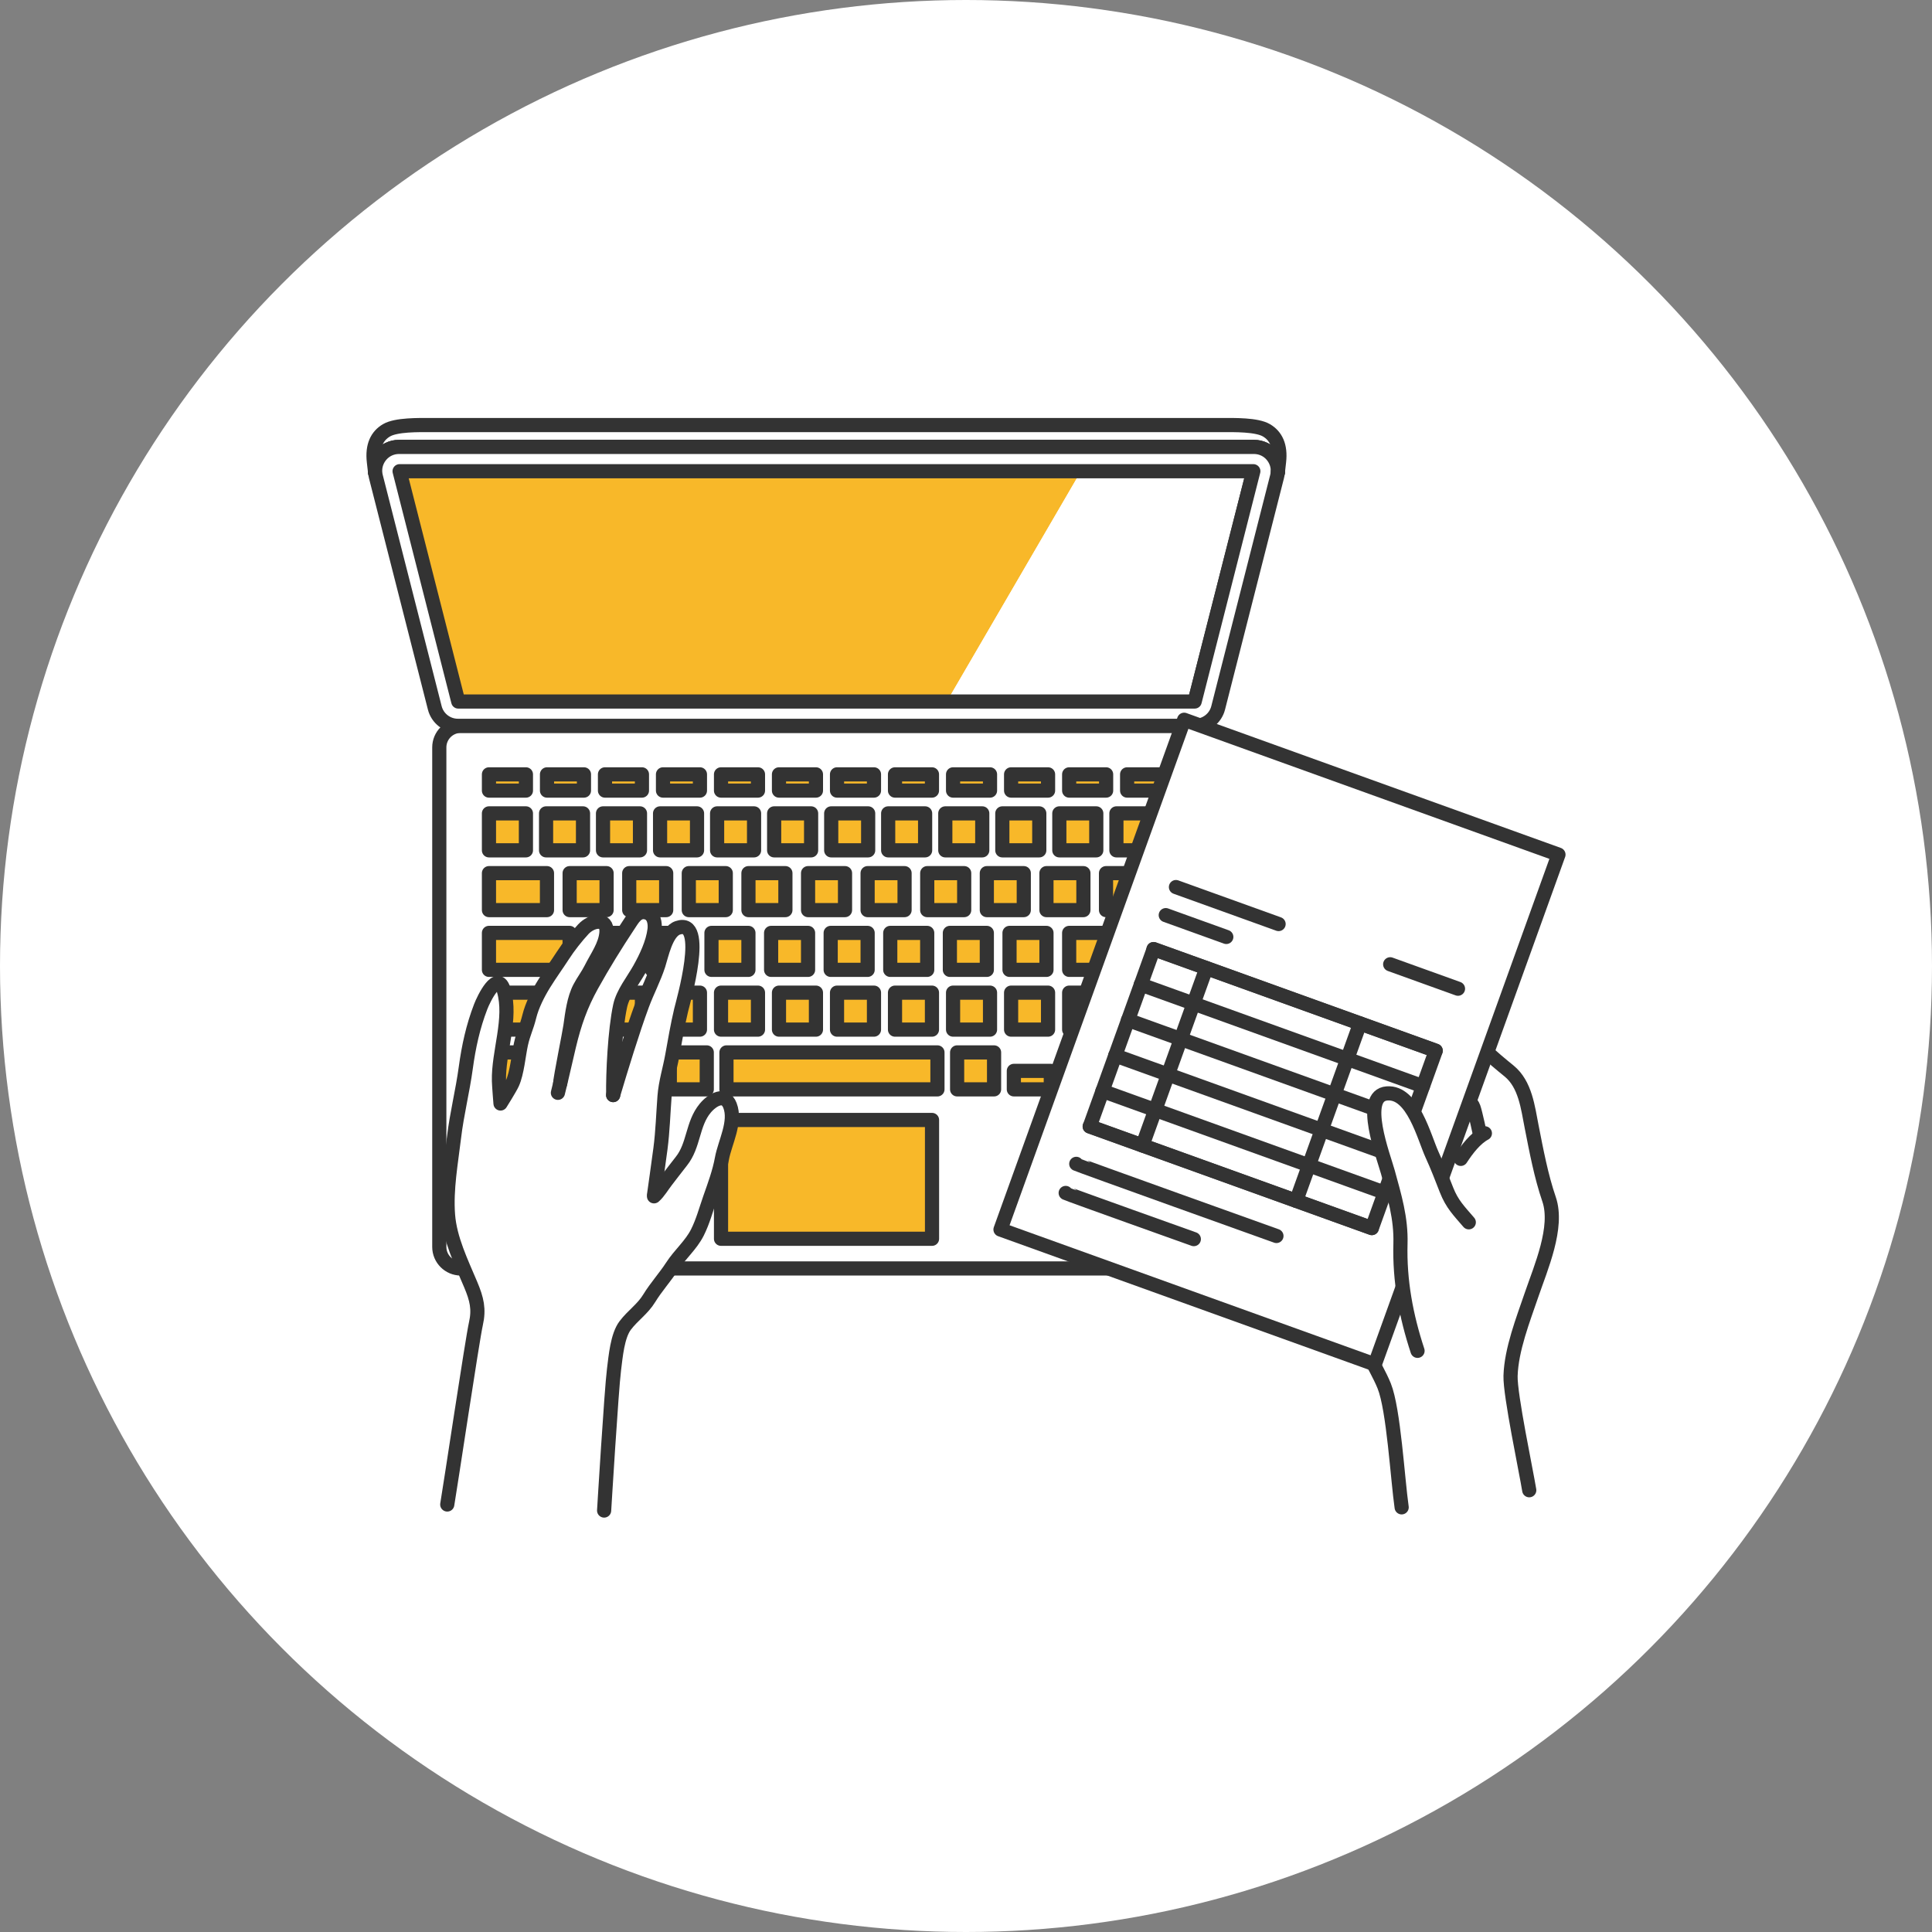 <svg width="150" height="150" viewBox="0 0 150 150" fill="none" xmlns="http://www.w3.org/2000/svg">
<rect x="0" y="0" width="150" height="150" fill="#808080" stroke="none"/>
<circle cx="75" cy="75" r="75" fill="white"/>
<path d="M31.023 36.584L35.578 54.464H73.516L83.924 36.584H31.023Z" fill="#F8B829"/>
<path d="M97.31 36.584H83.927L73.519 54.464H92.756L97.31 36.584Z" fill="white"/>
<path d="M97.308 36.584L92.754 54.464L97.308 36.584H97.308Z" fill="#EFEFEF" stroke="#333333" stroke-width="1.1" stroke-linecap="round" stroke-linejoin="round"/>
<path d="M92.549 56.352H35.783C34.858 56.352 34.107 57.103 34.107 58.028V96.808C34.107 97.734 34.858 98.484 35.783 98.484H92.549C93.474 98.484 94.225 97.734 94.225 96.808V58.028C94.225 57.103 93.474 56.352 92.549 56.352Z" fill="white" stroke="#333333" stroke-width="1.1" stroke-linecap="round" stroke-linejoin="round"/>
<path d="M29.129 36.68C29.127 36.657 29.126 36.635 29.125 36.613C29.126 36.636 29.127 36.658 29.129 36.68Z" fill="#EFEFEF" stroke="#333333" stroke-width="1.1" stroke-linecap="round" stroke-linejoin="round"/>
<path d="M29.125 36.612C29.126 36.635 29.127 36.657 29.129 36.679C29.127 36.657 29.126 36.634 29.125 36.612Z" fill="#EFEFEF" stroke="#333333" stroke-width="1.1" stroke-linecap="round" stroke-linejoin="round"/>
<path d="M99.211 36.612C99.21 36.635 99.209 36.657 99.207 36.679C99.209 36.657 99.21 36.634 99.211 36.612Z" fill="#EFEFEF" stroke="#333333" stroke-width="1.1" stroke-linecap="round" stroke-linejoin="round"/>
<path d="M99.305 35.842L99.209 36.683H99.203C99.205 36.659 99.207 36.636 99.207 36.613C99.207 36.601 99.208 36.589 99.208 36.578C99.209 36.531 99.208 36.485 99.206 36.439C99.205 36.422 99.203 36.404 99.202 36.387C99.201 36.37 99.199 36.353 99.197 36.336C99.195 36.319 99.193 36.302 99.19 36.286C99.188 36.269 99.186 36.252 99.182 36.235C99.177 36.202 99.17 36.168 99.162 36.135C99.159 36.12 99.155 36.105 99.152 36.091C99.141 36.047 99.128 36.004 99.114 35.962C99.023 35.693 98.872 35.448 98.675 35.248C98.665 35.237 98.654 35.227 98.644 35.217C98.628 35.202 98.612 35.186 98.596 35.172C98.579 35.157 98.562 35.142 98.545 35.127C98.527 35.112 98.509 35.097 98.491 35.083C98.481 35.075 98.471 35.068 98.46 35.06C98.442 35.047 98.422 35.032 98.403 35.019C98.366 34.994 98.328 34.97 98.29 34.947C98.251 34.924 98.211 34.903 98.171 34.883C97.927 34.764 97.651 34.696 97.356 34.696H30.977C30.682 34.696 30.407 34.764 30.163 34.883C30.122 34.903 30.082 34.924 30.043 34.947C30.004 34.97 29.967 34.994 29.93 35.019C29.911 35.032 29.892 35.046 29.873 35.06C29.863 35.068 29.852 35.075 29.842 35.083C29.824 35.097 29.806 35.112 29.788 35.127C29.771 35.142 29.754 35.157 29.737 35.172C29.721 35.186 29.705 35.202 29.689 35.217C29.678 35.227 29.668 35.237 29.658 35.248C29.461 35.448 29.31 35.693 29.22 35.962C29.205 36.004 29.192 36.047 29.181 36.091C29.177 36.105 29.174 36.121 29.171 36.135C29.163 36.168 29.156 36.202 29.151 36.235C29.148 36.252 29.145 36.269 29.143 36.286C29.14 36.302 29.138 36.319 29.136 36.336C29.134 36.353 29.133 36.37 29.131 36.387C29.13 36.404 29.128 36.422 29.127 36.439C29.125 36.485 29.124 36.531 29.125 36.578C29.125 36.589 29.126 36.601 29.126 36.613C29.127 36.636 29.128 36.659 29.13 36.683H29.124L29.028 35.842C28.888 34.607 29.279 33.838 30.006 33.41C30.76 32.965 32.509 33.001 33.411 33.001H94.923C95.825 33.001 97.574 32.965 98.328 33.41C99.054 33.838 99.446 34.607 99.305 35.842L99.305 35.842Z" fill="white" stroke="#333333" stroke-width="1.1" stroke-linecap="round" stroke-linejoin="round"/>
<path d="M99.206 36.44C99.206 36.423 99.204 36.406 99.202 36.389C99.201 36.371 99.2 36.354 99.197 36.337C99.195 36.321 99.193 36.303 99.191 36.287C99.188 36.27 99.186 36.253 99.183 36.236C99.177 36.203 99.171 36.17 99.163 36.137C99.159 36.121 99.156 36.107 99.152 36.092C99.141 36.048 99.128 36.005 99.114 35.963C99.024 35.694 98.873 35.45 98.676 35.249C98.665 35.239 98.655 35.228 98.644 35.218C98.629 35.203 98.613 35.188 98.596 35.173C98.58 35.158 98.563 35.143 98.545 35.128C98.528 35.113 98.51 35.099 98.491 35.085C98.481 35.077 98.471 35.069 98.461 35.061C98.442 35.048 98.423 35.034 98.403 35.02C98.367 34.995 98.329 34.971 98.29 34.948C98.251 34.925 98.212 34.904 98.171 34.884C97.927 34.765 97.652 34.697 97.357 34.697H30.977C30.683 34.697 30.407 34.765 30.163 34.884C30.122 34.904 30.083 34.925 30.044 34.948C30.005 34.971 29.968 34.995 29.931 35.02C29.911 35.034 29.892 35.047 29.873 35.061C29.863 35.069 29.853 35.077 29.843 35.085C29.825 35.099 29.807 35.113 29.789 35.128C29.771 35.143 29.754 35.158 29.738 35.173C29.722 35.188 29.705 35.203 29.69 35.218C29.679 35.228 29.668 35.239 29.658 35.249C29.461 35.45 29.31 35.694 29.22 35.963C29.206 36.005 29.193 36.048 29.182 36.092C29.178 36.107 29.175 36.122 29.171 36.137C29.164 36.17 29.157 36.203 29.151 36.236C29.148 36.253 29.146 36.27 29.143 36.287C29.141 36.303 29.139 36.321 29.137 36.337C29.135 36.354 29.133 36.371 29.132 36.389C29.13 36.406 29.129 36.423 29.128 36.44C29.125 36.486 29.124 36.532 29.125 36.579C29.125 36.59 29.126 36.602 29.126 36.614C29.127 36.637 29.129 36.661 29.13 36.684C29.138 36.79 29.156 36.898 29.183 37.005L33.756 54.959C33.965 55.779 34.705 56.353 35.551 56.353H92.784C93.63 56.353 94.369 55.779 94.578 54.959L99.151 37.005C99.179 36.898 99.196 36.79 99.204 36.684C99.206 36.66 99.207 36.637 99.208 36.614C99.208 36.602 99.209 36.59 99.209 36.579C99.21 36.532 99.209 36.486 99.207 36.44H99.206ZM92.754 54.465H35.579L31.025 36.585H97.308L92.754 54.465Z" fill="white" stroke="#333333" stroke-width="1.1" stroke-linecap="round" stroke-linejoin="round"/>
<path d="M99.211 36.612C99.21 36.635 99.209 36.657 99.207 36.679C99.209 36.657 99.21 36.634 99.211 36.612Z" fill="#EFEFEF" stroke="#333333" stroke-width="1.1" stroke-linecap="round" stroke-linejoin="round"/>
<path d="M40.832 60.121H37.963V61.381H40.832V60.121Z" fill="#F8B829" stroke="#333333" stroke-width="1.1" stroke-linecap="round" stroke-linejoin="round"/>
<path d="M45.338 60.121H42.469V61.381H45.338V60.121Z" fill="#F8B829" stroke="#333333" stroke-width="1.1" stroke-linecap="round" stroke-linejoin="round"/>
<path d="M49.84 60.121H46.971V61.381H49.84V60.121Z" fill="#F8B829" stroke="#333333" stroke-width="1.1" stroke-linecap="round" stroke-linejoin="round"/>
<path d="M54.343 60.121H51.475V61.381H54.343V60.121Z" fill="#F8B829" stroke="#333333" stroke-width="1.1" stroke-linecap="round" stroke-linejoin="round"/>
<path d="M58.849 60.121H55.98V61.381H58.849V60.121Z" fill="#F8B829" stroke="#333333" stroke-width="1.1" stroke-linecap="round" stroke-linejoin="round"/>
<path d="M63.35 60.121H60.48V61.381H63.35V60.121Z" fill="#F8B829" stroke="#333333" stroke-width="1.1" stroke-linecap="round" stroke-linejoin="round"/>
<path d="M67.855 60.121H64.986V61.381H67.855V60.121Z" fill="#F8B829" stroke="#333333" stroke-width="1.1" stroke-linecap="round" stroke-linejoin="round"/>
<path d="M72.357 60.121H69.488V61.381H72.357V60.121Z" fill="#F8B829" stroke="#333333" stroke-width="1.1" stroke-linecap="round" stroke-linejoin="round"/>
<path d="M76.865 60.121H73.996V61.381H76.865V60.121Z" fill="#F8B829" stroke="#333333" stroke-width="1.1" stroke-linecap="round" stroke-linejoin="round"/>
<path d="M81.371 60.121H78.502V61.381H81.371V60.121Z" fill="#F8B829" stroke="#333333" stroke-width="1.1" stroke-linecap="round" stroke-linejoin="round"/>
<path d="M85.879 60.121H83.01V61.381H85.879V60.121Z" fill="#F8B829" stroke="#333333" stroke-width="1.1" stroke-linecap="round" stroke-linejoin="round"/>
<path d="M90.379 60.121H87.51V61.381H90.379V60.121Z" fill="#F8B829" stroke="#333333" stroke-width="1.1" stroke-linecap="round" stroke-linejoin="round"/>
<path d="M40.832 63.151H37.963V66.02H40.832V63.151Z" fill="#F8B829" stroke="#333333" stroke-width="1.1" stroke-linecap="round" stroke-linejoin="round"/>
<path d="M45.265 63.151H42.397V66.02H45.265V63.151Z" fill="#F8B829" stroke="#333333" stroke-width="1.1" stroke-linecap="round" stroke-linejoin="round"/>
<path d="M49.688 63.151H46.818V66.02H49.688V63.151Z" fill="#F8B829" stroke="#333333" stroke-width="1.1" stroke-linecap="round" stroke-linejoin="round"/>
<path d="M54.117 63.151H51.248V66.02H54.117V63.151Z" fill="#F8B829" stroke="#333333" stroke-width="1.1" stroke-linecap="round" stroke-linejoin="round"/>
<path d="M58.545 63.151H55.676V66.02H58.545V63.151Z" fill="#F8B829" stroke="#333333" stroke-width="1.1" stroke-linecap="round" stroke-linejoin="round"/>
<path d="M62.974 63.151H60.105V66.02H62.974V63.151Z" fill="#F8B829" stroke="#333333" stroke-width="1.1" stroke-linecap="round" stroke-linejoin="round"/>
<path d="M67.404 63.151H64.535V66.02H67.404V63.151Z" fill="#F8B829" stroke="#333333" stroke-width="1.1" stroke-linecap="round" stroke-linejoin="round"/>
<path d="M71.826 63.151H68.957V66.02H71.826V63.151Z" fill="#F8B829" stroke="#333333" stroke-width="1.1" stroke-linecap="round" stroke-linejoin="round"/>
<path d="M76.262 63.151H73.393V66.02H76.262V63.151Z" fill="#F8B829" stroke="#333333" stroke-width="1.1" stroke-linecap="round" stroke-linejoin="round"/>
<path d="M80.689 63.151H77.82V66.02H80.689V63.151Z" fill="#F8B829" stroke="#333333" stroke-width="1.1" stroke-linecap="round" stroke-linejoin="round"/>
<path d="M85.115 63.151H82.246V66.02H85.115V63.151Z" fill="#F8B829" stroke="#333333" stroke-width="1.1" stroke-linecap="round" stroke-linejoin="round"/>
<path d="M90.378 63.151H86.678V66.02H90.378V63.151Z" fill="#F8B829" stroke="#333333" stroke-width="1.1" stroke-linecap="round" stroke-linejoin="round"/>
<path d="M42.467 67.791H37.963V70.66H42.467V67.791Z" fill="#F8B829" stroke="#333333" stroke-width="1.1" stroke-linecap="round" stroke-linejoin="round"/>
<path d="M47.095 67.791H44.227V70.66H47.095V67.791Z" fill="#F8B829" stroke="#333333" stroke-width="1.1" stroke-linecap="round" stroke-linejoin="round"/>
<path d="M51.722 67.791H48.853V70.66H51.722V67.791Z" fill="#F8B829" stroke="#333333" stroke-width="1.1" stroke-linecap="round" stroke-linejoin="round"/>
<path d="M56.348 67.791H53.478V70.66H56.348V67.791Z" fill="#F8B829" stroke="#333333" stroke-width="1.1" stroke-linecap="round" stroke-linejoin="round"/>
<path d="M60.978 67.791H58.109V70.66H60.978V67.791Z" fill="#F8B829" stroke="#333333" stroke-width="1.1" stroke-linecap="round" stroke-linejoin="round"/>
<path d="M65.607 67.791H62.738V70.66H65.607V67.791Z" fill="#F8B829" stroke="#333333" stroke-width="1.1" stroke-linecap="round" stroke-linejoin="round"/>
<path d="M70.23 67.791H67.361V70.66H70.23V67.791Z" fill="#F8B829" stroke="#333333" stroke-width="1.1" stroke-linecap="round" stroke-linejoin="round"/>
<path d="M74.859 67.791H71.99V70.66H74.859V67.791Z" fill="#F8B829" stroke="#333333" stroke-width="1.1" stroke-linecap="round" stroke-linejoin="round"/>
<path d="M79.486 67.791H76.617V70.66H79.486V67.791Z" fill="#F8B829" stroke="#333333" stroke-width="1.1" stroke-linecap="round" stroke-linejoin="round"/>
<path d="M84.115 67.791H81.246V70.66H84.115V67.791Z" fill="#F8B829" stroke="#333333" stroke-width="1.1" stroke-linecap="round" stroke-linejoin="round"/>
<path d="M90.375 67.791V75.299H87.506V70.66H85.871V67.791H90.375Z" fill="#F8B829" stroke="#333333" stroke-width="1.1" stroke-linecap="round" stroke-linejoin="round"/>
<path d="M44.225 72.431H37.963V75.299H44.225V72.431Z" fill="#F8B829" stroke="#333333" stroke-width="1.1" stroke-linecap="round" stroke-linejoin="round"/>
<path d="M48.857 72.431H45.988V75.299H48.857V72.431Z" fill="#F8B829" stroke="#333333" stroke-width="1.1" stroke-linecap="round" stroke-linejoin="round"/>
<path d="M53.478 72.431H50.609V75.299H53.478V72.431Z" fill="#F8B829" stroke="#333333" stroke-width="1.1" stroke-linecap="round" stroke-linejoin="round"/>
<path d="M58.107 72.431H55.238V75.299H58.107V72.431Z" fill="#F8B829" stroke="#333333" stroke-width="1.1" stroke-linecap="round" stroke-linejoin="round"/>
<path d="M62.738 72.431H59.869V75.299H62.738V72.431Z" fill="#F8B829" stroke="#333333" stroke-width="1.1" stroke-linecap="round" stroke-linejoin="round"/>
<path d="M67.363 72.431H64.494V75.299H67.363V72.431Z" fill="#F8B829" stroke="#333333" stroke-width="1.1" stroke-linecap="round" stroke-linejoin="round"/>
<path d="M71.988 72.431H69.119V75.299H71.988V72.431Z" fill="#F8B829" stroke="#333333" stroke-width="1.1" stroke-linecap="round" stroke-linejoin="round"/>
<path d="M76.617 72.431H73.748V75.299H76.617V72.431Z" fill="#F8B829" stroke="#333333" stroke-width="1.1" stroke-linecap="round" stroke-linejoin="round"/>
<path d="M81.248 72.431H78.379V75.299H81.248V72.431Z" fill="#F8B829" stroke="#333333" stroke-width="1.1" stroke-linecap="round" stroke-linejoin="round"/>
<path d="M85.879 72.431H83.01V75.299H85.879V72.431Z" fill="#F8B829" stroke="#333333" stroke-width="1.1" stroke-linecap="round" stroke-linejoin="round"/>
<path d="M42.467 77.069H37.963V79.939H42.467V77.069Z" fill="#F8B829" stroke="#333333" stroke-width="1.1" stroke-linecap="round" stroke-linejoin="round"/>
<path d="M45.338 77.069H42.469V79.939H45.338V77.069Z" fill="#F8B829" stroke="#333333" stroke-width="1.1" stroke-linecap="round" stroke-linejoin="round"/>
<path d="M49.84 77.069H46.971V79.939H49.84V77.069Z" fill="#F8B829" stroke="#333333" stroke-width="1.1" stroke-linecap="round" stroke-linejoin="round"/>
<path d="M54.343 77.069H51.475V79.939H54.343V77.069Z" fill="#F8B829" stroke="#333333" stroke-width="1.1" stroke-linecap="round" stroke-linejoin="round"/>
<path d="M58.849 77.069H55.98V79.939H58.849V77.069Z" fill="#F8B829" stroke="#333333" stroke-width="1.1" stroke-linecap="round" stroke-linejoin="round"/>
<path d="M63.35 77.069H60.48V79.939H63.35V77.069Z" fill="#F8B829" stroke="#333333" stroke-width="1.1" stroke-linecap="round" stroke-linejoin="round"/>
<path d="M67.855 77.069H64.986V79.939H67.855V77.069Z" fill="#F8B829" stroke="#333333" stroke-width="1.1" stroke-linecap="round" stroke-linejoin="round"/>
<path d="M72.357 77.069H69.488V79.939H72.357V77.069Z" fill="#F8B829" stroke="#333333" stroke-width="1.1" stroke-linecap="round" stroke-linejoin="round"/>
<path d="M76.865 77.069H73.996V79.939H76.865V77.069Z" fill="#F8B829" stroke="#333333" stroke-width="1.1" stroke-linecap="round" stroke-linejoin="round"/>
<path d="M81.371 77.069H78.502V79.939H81.371V77.069Z" fill="#F8B829" stroke="#333333" stroke-width="1.1" stroke-linecap="round" stroke-linejoin="round"/>
<path d="M85.879 77.069H83.01V79.939H85.879V77.069Z" fill="#F8B829" stroke="#333333" stroke-width="1.1" stroke-linecap="round" stroke-linejoin="round"/>
<path d="M90.375 77.069H85.871V79.939H90.375V77.069Z" fill="#F8B829" stroke="#333333" stroke-width="1.1" stroke-linecap="round" stroke-linejoin="round"/>
<path d="M41.677 81.709H37.963V84.577H41.677V81.709Z" fill="#F8B829" stroke="#333333" stroke-width="1.1" stroke-linecap="round" stroke-linejoin="round"/>
<path d="M46.078 81.709H43.209V84.577H46.078V81.709Z" fill="#F8B829" stroke="#333333" stroke-width="1.1" stroke-linecap="round" stroke-linejoin="round"/>
<path d="M50.478 81.709H47.609V84.577H50.478V81.709Z" fill="#F8B829" stroke="#333333" stroke-width="1.1" stroke-linecap="round" stroke-linejoin="round"/>
<path d="M54.873 81.709H52.004V84.577H54.873V81.709Z" fill="#F8B829" stroke="#333333" stroke-width="1.1" stroke-linecap="round" stroke-linejoin="round"/>
<path d="M72.783 81.709H56.402V84.578H72.783V81.709Z" fill="#F8B829" stroke="#333333" stroke-width="1.1" stroke-linecap="round" stroke-linejoin="round"/>
<path d="M77.179 81.709H74.311V84.577H77.179V81.709Z" fill="#F8B829" stroke="#333333" stroke-width="1.1" stroke-linecap="round" stroke-linejoin="round"/>
<path d="M81.584 83.143H78.715V84.577H81.584V83.143Z" fill="#F8B829" stroke="#333333" stroke-width="1.1" stroke-linecap="round" stroke-linejoin="round"/>
<path d="M85.974 83.143H83.106V84.577H85.974V83.143Z" fill="#F8B829" stroke="#333333" stroke-width="1.1" stroke-linecap="round" stroke-linejoin="round"/>
<path d="M85.974 81.709H83.106V83.143H85.974V81.709Z" fill="#F8B829" stroke="#333333" stroke-width="1.1" stroke-linecap="round" stroke-linejoin="round"/>
<path d="M90.379 83.143H87.51V84.577H90.379V83.143Z" fill="#F8B829" stroke="#333333" stroke-width="1.1" stroke-linecap="round" stroke-linejoin="round"/>
<path d="M72.362 86.954H55.98V96.178H72.362V86.954Z" fill="#F8B829" stroke="#333333" stroke-width="1.1" stroke-linecap="round" stroke-linejoin="round"/>
<path d="M46.904 117.277C46.904 117.277 47.467 107.95 47.672 106.333C47.798 105.335 47.934 103.708 48.538 102.911C49.136 102.123 49.892 101.641 50.408 100.795C50.936 99.93 51.635 99.165 52.186 98.314C52.782 97.393 53.647 96.677 54.143 95.693C54.571 94.845 54.821 93.901 55.134 93.007C55.491 91.987 55.855 91.014 56.049 89.959C56.28 88.698 57.172 87.108 56.674 85.825C56.277 84.803 55.297 85.382 54.752 86.041C53.739 87.264 53.892 88.916 52.898 90.16C52.496 90.663 52.114 91.178 51.722 91.681C51.43 92.054 51.123 92.583 50.777 92.881L50.785 92.727C50.785 92.727 51.145 90.195 51.279 89.17C51.452 87.836 51.492 86.468 51.594 85.127C51.676 84.034 52.001 83.024 52.195 81.949C52.408 80.766 52.605 79.604 52.884 78.425C53.035 77.785 54.935 71.246 52.616 72.04C51.711 72.349 51.355 74.181 51.119 74.912C50.775 75.975 50.251 76.959 49.864 78.002C49.107 80.043 48.219 82.957 47.603 85.022C47.578 83.364 47.731 80.006 48.143 78.093C48.356 77.108 49.144 76.13 49.639 75.251C50.157 74.33 50.688 73.212 50.814 72.17C50.872 71.695 50.78 71.031 50.223 70.858C49.486 70.628 49.111 71.348 48.796 71.822C47.787 73.343 46.829 74.895 45.944 76.485C45.071 78.055 44.588 79.459 44.169 81.206C43.931 82.199 43.553 83.901 43.311 84.846L43.489 84.121C43.536 83.513 44.21 80.222 44.288 79.66C44.425 78.682 44.562 77.537 45.018 76.671C45.278 76.177 45.634 75.712 45.891 75.197C46.34 74.298 47.013 73.399 47.086 72.392C47.171 71.203 45.926 71.454 45.289 72.144C44.729 72.751 44.152 73.486 43.706 74.175C43.202 74.953 42.754 75.56 42.249 76.371C41.772 77.139 41.304 78.07 41.097 78.912C40.881 79.79 40.632 80.212 40.446 81.067C40.264 81.898 40.145 83.304 39.779 84.109C39.6 84.501 38.86 85.675 38.86 85.675C38.86 85.675 38.749 84.311 38.739 83.932C38.684 81.677 39.761 79.085 39.116 76.887C38.641 75.269 37.549 77.567 37.323 78.153C36.726 79.698 36.388 81.259 36.165 82.893C35.918 84.714 35.467 86.489 35.252 88.292C35.017 90.265 34.633 92.325 34.783 94.319C34.923 96.187 35.816 98.005 36.545 99.736C37.022 100.869 37.207 101.644 36.947 102.786C36.679 103.961 34.935 115.616 34.725 116.808L46.905 117.277L46.904 117.277Z" fill="white"/>
<path d="M43.489 84.121C43.536 83.513 44.21 80.221 44.288 79.66C44.425 78.682 44.562 77.537 45.018 76.671C45.278 76.177 45.634 75.712 45.891 75.197C46.34 74.298 47.013 73.399 47.086 72.392C47.171 71.203 45.926 71.454 45.289 72.144C44.729 72.75 44.152 73.486 43.706 74.175C43.202 74.953 42.754 75.56 42.249 76.371C41.772 77.139 41.304 78.07 41.097 78.912C40.881 79.79 40.632 80.212 40.446 81.067C40.264 81.898 40.145 83.304 39.779 84.108C39.6 84.501 38.86 85.675 38.86 85.675C38.86 85.675 38.749 84.311 38.739 83.931C38.684 81.677 39.761 79.085 39.116 76.886C38.641 75.269 37.549 77.567 37.323 78.153C36.726 79.698 36.388 81.259 36.165 82.893C35.918 84.714 35.467 86.488 35.252 88.292C35.017 90.265 34.633 92.325 34.783 94.319C34.923 96.187 35.816 98.005 36.545 99.736C37.022 100.869 37.207 101.644 36.947 102.786C36.679 103.961 34.935 115.616 34.725 116.808" stroke="#333333" stroke-width="1.1" stroke-linecap="round" stroke-linejoin="round"/>
<path d="M43.316 84.846C43.558 83.901 43.936 82.199 44.174 81.206C44.593 79.459 45.077 78.055 45.95 76.485C46.835 74.894 47.793 73.343 48.802 71.822C49.117 71.348 49.492 70.628 50.229 70.858C50.785 71.031 50.877 71.695 50.82 72.17C50.693 73.213 50.163 74.33 49.645 75.251C49.15 76.13 48.361 77.107 48.149 78.093C47.736 80.006 47.584 83.364 47.609 85.022" stroke="#333333" stroke-width="1.1" stroke-linecap="round" stroke-linejoin="round"/>
<path d="M47.603 85.022C48.219 82.957 49.107 80.043 49.864 78.001C50.251 76.959 50.776 75.974 51.119 74.912C51.356 74.181 51.712 72.349 52.616 72.039C54.935 71.246 53.035 77.785 52.884 78.425C52.605 79.605 52.408 80.766 52.195 81.949C52.002 83.024 51.677 84.033 51.594 85.126C51.493 86.468 51.452 87.835 51.279 89.17C51.146 90.195 50.786 92.727 50.786 92.727" stroke="#333333" stroke-width="1.1" stroke-linecap="round" stroke-linejoin="round"/>
<path d="M50.778 92.881C51.123 92.583 51.431 92.054 51.722 91.681C52.115 91.178 52.496 90.663 52.898 90.16C53.892 88.916 53.739 87.264 54.752 86.041C55.297 85.383 56.277 84.802 56.674 85.825C57.173 87.107 56.281 88.697 56.049 89.959C55.856 91.014 55.491 91.987 55.134 93.007C54.821 93.901 54.571 94.845 54.143 95.693C53.647 96.677 52.783 97.393 52.187 98.314C51.635 99.165 50.935 99.931 50.408 100.795C49.893 101.641 49.136 102.123 48.539 102.911C47.935 103.707 47.798 105.335 47.672 106.333C47.467 107.95 46.904 117.277 46.904 117.277" stroke="#333333" stroke-width="1.1" stroke-linecap="round" stroke-linejoin="round"/>
<path d="M105.44 102.341C105.47 104.32 106.76 105.857 107.469 107.606C108.203 109.418 108.51 114.849 108.824 117.03L118.731 115.702C118.497 114.245 117.237 108.303 117.28 106.825C117.341 104.775 118.255 102.453 118.917 100.512C119.627 98.431 121.013 95.287 120.271 93.115C119.652 91.303 119.287 89.356 118.918 87.479C118.624 85.989 118.428 84.186 117.169 83.156C116.534 82.638 115.825 82.058 115.286 81.519L113.199 79.939L105.439 102.341H105.44Z" fill="white"/>
<path d="M115.285 81.518C115.823 82.057 116.533 82.637 117.168 83.155C118.427 84.185 118.623 85.989 118.917 87.478C119.286 89.355 119.651 91.302 120.27 93.114C121.012 95.286 119.626 98.43 118.916 100.511C118.254 102.452 117.34 104.774 117.279 106.824C117.236 108.302 118.496 114.244 118.73 115.701" stroke="#333333" stroke-width="1.1" stroke-linecap="round" stroke-linejoin="round"/>
<path d="M105.439 102.34C105.47 104.318 106.76 105.855 107.469 107.604C108.203 109.417 108.51 114.847 108.824 117.029" stroke="#333333" stroke-width="1.1" stroke-linecap="round" stroke-linejoin="round"/>
<path d="M113.68 85.112C113.911 85.477 114.236 85.516 114.409 86.002C114.552 86.402 114.92 88.144 114.92 88.144" stroke="#333333" stroke-width="1.1" stroke-linecap="round" stroke-linejoin="round"/>
<path d="M115.286 87.99C114.548 88.382 113.906 89.219 113.416 89.974" stroke="#333333" stroke-width="1.1" stroke-linecap="round" stroke-linejoin="round"/>
<path d="M120.998 66.351L91.936 55.882L77.679 95.46L106.741 105.928L120.998 66.351Z" fill="white" stroke="#333333" stroke-width="1.1" stroke-linecap="round" stroke-linejoin="round"/>
<path d="M91.301 68.872L99.269 71.742" stroke="#333333" stroke-width="1.1" stroke-linecap="round" stroke-linejoin="round"/>
<path d="M107.934 74.867L113.198 76.763" stroke="#333333" stroke-width="1.1" stroke-linecap="round" stroke-linejoin="round"/>
<path d="M90.51 71.051L95.209 72.744" stroke="#333333" stroke-width="1.1" stroke-linecap="round" stroke-linejoin="round"/>
<path d="M111.472 81.576L89.568 73.686L84.608 87.455L106.512 95.345L111.472 81.576Z" stroke="#333333" stroke-width="1.1" stroke-linecap="round" stroke-linejoin="round"/>
<path d="M93.66 75.165L88.699 88.934" stroke="#333333" stroke-width="1.1" stroke-linecap="round" stroke-linejoin="round"/>
<path d="M89.559 73.688L111.461 81.579" stroke="#333333" stroke-width="1.1" stroke-linecap="round" stroke-linejoin="round"/>
<path d="M88.57 76.442L110.473 84.333" stroke="#333333" stroke-width="1.1" stroke-linecap="round" stroke-linejoin="round"/>
<path d="M87.578 79.195L109.481 87.086" stroke="#333333" stroke-width="1.1" stroke-linecap="round" stroke-linejoin="round"/>
<path d="M86.584 81.95L108.487 89.841" stroke="#333333" stroke-width="1.1" stroke-linecap="round" stroke-linejoin="round"/>
<path d="M85.594 84.704L107.497 92.595" stroke="#333333" stroke-width="1.1" stroke-linecap="round" stroke-linejoin="round"/>
<path d="M84.602 87.458L106.505 95.349" stroke="#333333" stroke-width="1.1" stroke-linecap="round" stroke-linejoin="round"/>
<path d="M105.594 79.462L100.633 93.232" stroke="#333333" stroke-width="1.1" stroke-linecap="round" stroke-linejoin="round"/>
<path d="M83.561 90.361C83.608 90.416 99.102 95.961 99.102 95.961" stroke="#333333" stroke-width="1.1" stroke-linecap="round" stroke-linejoin="round"/>
<path d="M82.74 92.62C82.787 92.675 92.688 96.204 92.688 96.204" stroke="#333333" stroke-width="1.1" stroke-linecap="round" stroke-linejoin="round"/>
<path d="M114.036 94.899C113.273 94.009 112.741 93.493 112.305 92.382C111.946 91.464 111.597 90.549 111.188 89.659C110.562 88.292 109.704 84.739 107.689 84.892C105.593 85.053 107.419 89.776 107.754 91C108.27 92.886 108.787 94.584 108.732 96.551C108.651 99.453 109.173 102.19 110.057 104.878L114.035 94.899H114.036Z" fill="white"/>
<path d="M114.036 94.899C113.273 94.009 112.741 93.493 112.305 92.382C111.946 91.464 111.597 90.549 111.188 89.659C110.562 88.292 109.704 84.739 107.689 84.892C105.593 85.053 107.419 89.776 107.754 91C108.27 92.886 108.787 94.584 108.732 96.551C108.651 99.453 109.173 102.19 110.057 104.878" stroke="#333333" stroke-width="1.1" stroke-linecap="round" stroke-linejoin="round"/>
</svg>
